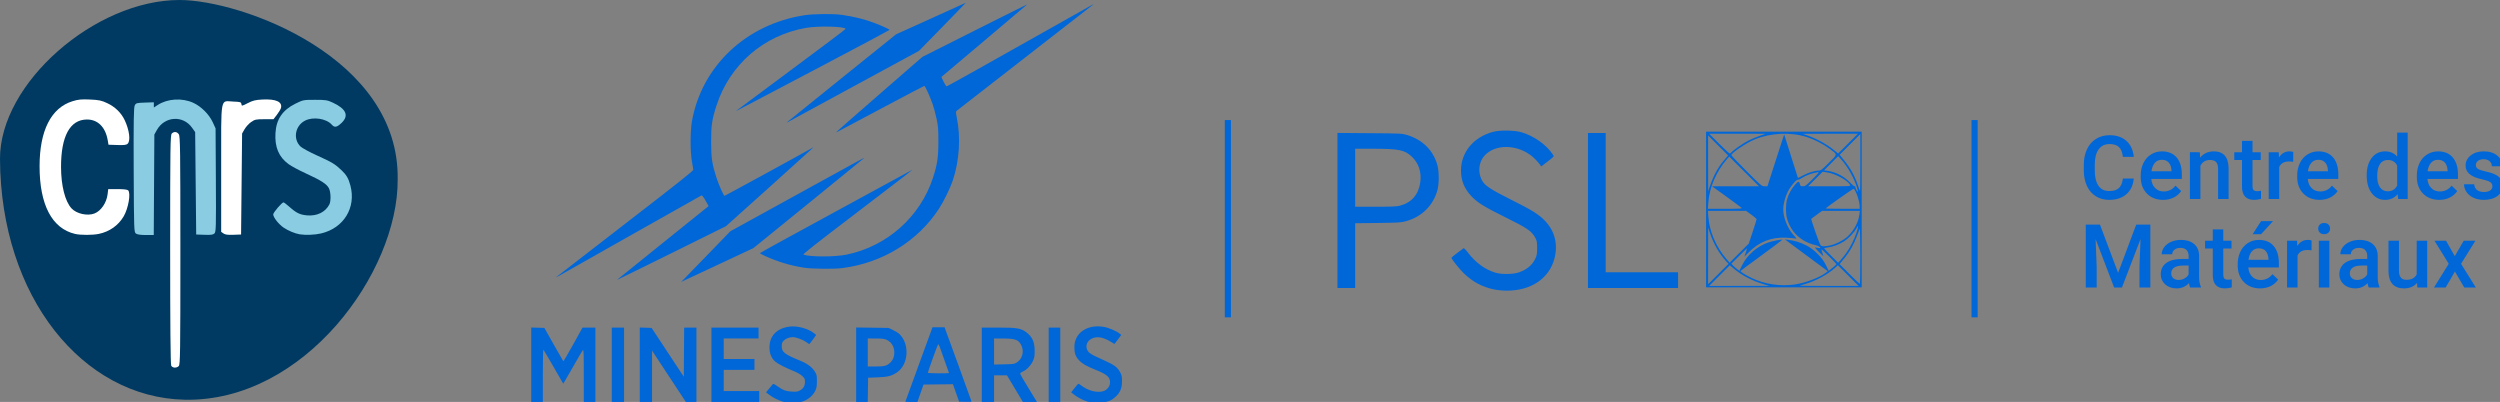 <?xml version="1.0" encoding="UTF-8" standalone="no"?>
<!-- Created with Inkscape (http://www.inkscape.org/) -->

<svg
   width="626.237mm"
   height="100.689mm"
   viewBox="0 0 626.237 100.689"
   version="1.1"
   id="svg1738"
   xml:space="preserve"
   inkscape:version="1.2.2 (b0a8486, 2022-12-01)"
   sodipodi:docname="logos.svg"
   xmlns:inkscape="http://www.inkscape.org/namespaces/inkscape"
   xmlns:sodipodi="http://sodipodi.sourceforge.net/DTD/sodipodi-0.dtd"
   xmlns="http://www.w3.org/2000/svg"
   xmlns:svg="http://www.w3.org/2000/svg"><rect x="0" y="0" width="626.237" height="100.689" fill="#808080" stroke="none"/><sodipodi:namedview
     id="namedview1740"
     pagecolor="#ffffff"
     bordercolor="#666666"
     borderopacity="1.0"
     inkscape:showpageshadow="2"
     inkscape:pageopacity="0.0"
     inkscape:pagecheckerboard="0"
     inkscape:deskcolor="#d1d1d1"
     inkscape:document-units="mm"
     showgrid="false"
     inkscape:zoom="0.26079027"
     inkscape:cx="1414.9301"
     inkscape:cy="93.945224"
     inkscape:window-width="1920"
     inkscape:window-height="977"
     inkscape:window-x="0"
     inkscape:window-y="28"
     inkscape:window-maximized="1"
     inkscape:current-layer="layer1" /><defs
     id="defs1735"><clipPath
       id="clip-0"><path
         clip-rule="nonzero"
         d="M 0,0 H 1462 V 439.176 H 0 Z m 0,0"
         id="path1859" /></clipPath><clipPath
       id="clip-1"><path
         clip-rule="nonzero"
         d="m 2123,163 h 42.867 v 54 H 2123 Z m 0,0"
         id="path1862" /></clipPath></defs><g
     inkscape:label="Layer 1"
     inkscape:groupmode="layer"
     id="layer1"
     transform="translate(432.963,-86.845)"><g
       id="g1941"
       transform="matrix(0.228,0,0,0.228,-299.894,87.534)"><g
         clip-path="url(#clip-0)"
         id="g1869"><path
           fill-rule="nonzero"
           fill="#0067d9"
           fill-opacity="1"
           d="m 276.52,438.285 c -4.953,-1.414 -10.895,-4.41 -15.062,-7.594 l -3.492,-2.664 3.547,-4.266 c 1.949,-2.348 3.789,-4.562 4.09,-4.93 0.301,-0.363 2.176,0.523 4.16,1.969 6.547,4.77 9.84,6.051 16.477,6.414 5.301,0.293 6.504,0.117 9.066,-1.324 3.805,-2.137 5.445,-4.98 5.445,-9.438 0,-3.16 -0.328,-3.875 -2.898,-6.32 -1.59,-1.516 -5.219,-3.699 -8.062,-4.852 -10.25,-4.156 -18.816,-8.508 -21.645,-10.992 -4.328,-3.801 -6.379,-8.84 -6.379,-15.668 0,-12.461 7.82,-20.75 21.457,-22.742 8.852,-1.293 20.859,1.887 27.695,7.34 l 2.16,1.723 -2.027,2.902 c -1.117,1.598 -2.824,3.887 -3.793,5.086 l -1.762,2.184 -3.609,-2.484 c -3.789,-2.605 -11.121,-5.262 -14.516,-5.254 -3.719,0.008 -7.902,1.637 -10.016,3.902 -1.758,1.879 -2.105,2.906 -2.105,6.219 0,6.375 3.078,8.734 21,16.07 7.145,2.926 12.457,6.953 15.352,11.633 2.094,3.391 2.273,4.211 2.27,10.488 0,5.344 -0.344,7.547 -1.594,10.25 -2.125,4.613 -6.371,8.711 -11.461,11.074 -3.594,1.664 -5.371,1.969 -12.441,2.121 -5.27,0.117 -9.555,-0.191 -11.855,-0.848 z m 334.816,-0.062 c -4.84,-1.344 -11.551,-4.824 -15.34,-7.949 l -2.754,-2.27 3.527,-4.488 c 1.938,-2.469 3.801,-4.66 4.141,-4.867 0.34,-0.211 1.91,0.645 3.492,1.895 7.25,5.742 17.562,8.359 24.246,6.152 3.754,-1.238 6.645,-4.57 7.133,-8.227 0.883,-6.586 -2.582,-9.945 -15.613,-15.125 -10.129,-4.023 -14.793,-6.73 -18.473,-10.723 -3.762,-4.082 -4.992,-7.676 -4.961,-14.492 0.066,-15.477 14.188,-25.098 32.336,-22.039 5.262,0.887 13.797,4.523 17.367,7.395 l 1.812,1.457 -3.645,4.965 c -2.004,2.73 -3.707,4.965 -3.785,4.965 -0.074,0 -2.121,-1.191 -4.543,-2.652 -8.273,-4.984 -14.918,-6.004 -20.555,-3.16 -6.02,3.035 -7.566,9.664 -3.406,14.602 0.965,1.148 4.07,3.164 6.906,4.48 2.832,1.32 8.465,3.922 12.512,5.789 9.137,4.211 12.359,6.723 15.156,11.824 1.902,3.465 2.191,4.781 2.199,9.992 0.008,7.465 -2.016,12.465 -6.855,16.926 -5.383,4.961 -9.027,6.227 -18.609,6.469 -5.617,0.145 -9.539,-0.148 -12.289,-0.918 z M 0,397.719 v -40.902 l 14.461,0.43 10.207,18.141 c 5.613,9.977 10.375,18.301 10.582,18.5 0.207,0.195 5.043,-8.051 10.746,-18.328 l 10.371,-18.688 H 70.5 v 81.75 H 57.75 v -29.035 c 0,-24.473 -0.16,-28.863 -1.016,-27.938 -0.559,0.605 -4.84,7.848 -9.512,16.098 -4.672,8.25 -9.301,16.297 -10.289,17.883 L 35.141,418.516 24.656,400.254 C 18.887,390.211 13.848,381.676 13.461,381.285 13.012,380.836 12.75,391.352 12.75,409.598 v 29.023 H 0 Z m 88.5,0.027 v -40.875 H 102 v 81.75 H 88.5 Z m 30.75,-0.027 V 356.812 l 6.504,0.219 6.5,0.215 17.688,26.816 17.684,26.816 0.195,-27.004 0.199,-27.004 H 181.5 v 81.75 l -5.812,-0.012 -5.812,-0.016 -37.125,-56.398 v 56.426 h -13.5 v -40.906 z m 78.75,0.027 v -40.875 h 51.75 v 12 H 211.5 v 22.5 h 33.75 v 12 H 211.5 v 23.25 h 39 v 12 H 198 Z m 159,-0.047 v -40.926 l 17.812,0.238 17.812,0.234 4.875,2.332 c 2.68,1.281 5.762,3.172 6.848,4.195 11.59,10.934 10.375,33.406 -2.277,42.172 -5.824,4.039 -10.133,5.168 -21.445,5.625 l -10.5,0.426 -0.203,13.312 -0.207,13.312 H 357 Z m 33.406,0.512 c 3.699,-1.68 6.773,-5.195 7.812,-8.926 2.254,-8.129 -0.93,-15.879 -7.812,-19.004 -2.383,-1.082 -4.922,-1.379 -11.844,-1.395 l -8.812,-0.016 v 30.75 l 8.812,-0.016 c 6.922,-0.012 9.461,-0.312 11.844,-1.395 z M 411,438.434 c 0,-0.105 6.719,-18.586 14.934,-41.062 l 14.93,-40.875 h 13.223 l 14.816,40.5 c 8.148,22.273 14.82,40.766 14.832,41.09 0.008,0.324 -3.062,0.496 -6.828,0.375 l -6.844,-0.215 -3.375,-9.578 -3.375,-9.574 -16.168,0.199 -16.164,0.203 -6.688,19.125 h -6.645 c -3.656,0 -6.648,-0.086 -6.648,-0.188 z m 48,-31.574 c 0,-0.266 -7.969,-22.773 -10.223,-28.863 -0.66,-1.789 -1.473,-2.969 -1.809,-2.625 -0.617,0.637 -11.219,30.082 -11.219,31.16 0,0.324 5.23,0.59 11.625,0.59 6.395,0 11.625,-0.117 11.625,-0.262 z m 36,-9.113 v -40.875 h 18.297 c 20.328,0 24.883,0.766 30.645,5.16 6.648,5.07 9.145,10.609 9.156,20.34 0.012,6.145 -0.262,7.711 -1.969,11.367 -2.312,4.949 -6.742,9.531 -11.129,11.508 -2.105,0.949 -3,1.777 -2.785,2.574 0.172,0.648 4.391,7.84 9.371,15.988 l 9.055,14.812 h -15.434 l -8.766,-14.625 -8.762,-14.625 H 508.5 v 29.25 H 495 Z m 38.93,-2.863 c 5.441,-3.602 7.57,-11.215 4.918,-17.57 -2.895,-6.922 -6.414,-8.402 -20.035,-8.426 L 508.5,368.871 v 28.609 l 11.121,-0.242 c 10.75,-0.234 11.227,-0.312 14.309,-2.355 z M 568.5,397.746 v -40.875 h 12.75 v 81.75 H 568.5 Z m 193.5,-160.5 v -108.375 h 6.75 v 216.75 H 762 Z m 295.5,77.664 c -12.691,-2.695 -23.145,-8.273 -32.695,-17.445 C 1019.695,292.562 1011,281.621 1011,280.094 c 0,-0.223 2.785,-2.5 6.188,-5.062 3.402,-2.559 6.562,-4.938 7.019,-5.285 0.539,-0.41 2.356,1.363 5.172,5.035 8.344,10.898 18.668,18.402 29.996,21.809 6.668,2.004 19.434,1.82 25.746,-0.375 8.773,-3.047 14.672,-7.984 18.047,-15.094 1.703,-3.59 1.957,-5.094 1.957,-11.625 0,-6.348 -0.262,-7.984 -1.691,-10.668 -4.32,-8.078 -8.371,-10.879 -34.309,-23.695 -22.512,-11.125 -29.867,-15.742 -36.52,-22.93 -7.59,-8.199 -11.105,-17.008 -11.105,-27.832 0,-20.199 13.727,-36.773 35.25,-42.551 7.5,-2.012 23.277,-1.797 31.074,0.426 13.676,3.898 27.598,13.781 34.715,24.645 1.379,2.102 1.75,1.645 -6.539,8.055 l -6.375,4.93 -1.117,-1.691 c -0.617,-0.926 -2.754,-3.438 -4.754,-5.578 -15.199,-16.277 -41.863,-18.992 -55.449,-5.652 -7.699,7.555 -8.879,20.613 -2.695,29.863 3.133,4.691 10.191,9.148 30.938,19.539 23.336,11.691 30.344,16.062 37.289,23.266 10.625,11.016 14.355,25.707 10.434,41.055 -5.684,22.215 -25.84,35.828 -52.773,35.645 -4.285,-0.031 -10.41,-0.648 -13.996,-1.41 z M 885.75,228.207 v -85.168 l 35.438,0.266 c 34.309,0.254 35.617,0.316 41.051,1.965 17.34,5.266 29.227,17.27 33.516,33.852 1.691,6.535 1.691,19.73 -0.004,26.25 -4.449,17.129 -17.168,29.801 -34.777,34.652 -5.309,1.465 -8.152,1.641 -30.789,1.918 l -24.938,0.301 v 71.129 h -19.5 V 228.207 Z M 954.242,223 c 12.922,-3.367 20.562,-12.07 22.52,-25.668 1.594,-11.066 -1.797,-21.305 -9.387,-28.332 -7.961,-7.367 -13.945,-8.57 -42.812,-8.605 l -19.312,-0.023 v 63.75 h 22.344 C 945,224.121 950.887,223.875 954.242,223 Z M 1161,228.246 v -85.125 h 19.5 v 153 h 79.5 v 17.25 h -99 z m 129.75,-1.125 v -85.5 h 171 v 171 h -171 z m 64.254,82.434 c -13.031,-3.715 -24.988,-9.93 -34.125,-17.734 l -4.016,-3.43 -11.367,11.363 -11.363,11.367 32.996,-0.055 32.996,-0.051 z m 91.977,-9.82 -11.387,-11.391 -3.422,3.152 c -7.547,6.957 -21.473,14.465 -32.309,17.414 -3.293,0.898 -6.129,1.762 -6.301,1.922 -0.172,0.16 14.34,0.289 32.246,0.289 h 32.559 z m -59.055,9.832 c 11.5,-1.598 27.887,-7.777 34.395,-12.965 l 2.144,-1.711 -21.668,-16.008 c -11.922,-8.805 -22.516,-16.66 -23.547,-17.457 l -1.875,-1.449 3.75,0.508 c 7.172,0.969 12.789,2.664 19.125,5.77 8.914,4.371 18.012,13.418 22.254,22.141 l 2.977,6.113 4.262,-3.379 c 2.34,-1.859 4.258,-3.609 4.258,-3.895 0,-0.281 -3.711,-4.215 -8.25,-8.738 -4.539,-4.523 -8.25,-7.852 -8.25,-7.395 0,0.457 0.512,2.277 1.133,4.043 0.625,1.766 1.047,3.246 0.938,3.289 -0.105,0.043 -2.43,-2.16 -5.164,-4.898 -2.731,-2.734 -4.418,-4.867 -3.75,-4.742 6.258,1.195 6.422,1.184 5.016,-0.371 -0.727,-0.801 -2.922,-1.801 -4.879,-2.223 -15.492,-3.32 -27.215,-14.453 -31.273,-29.699 -1.344,-5.039 -1.281,-14.809 0.129,-20.223 1.469,-5.645 4.781,-11.793 8.863,-16.469 3.445,-3.941 4.574,-4.031 5.363,-0.43 0.441,1.996 0.801,2.242 3.262,2.242 2.516,0 3.481,-0.715 10.625,-7.891 7.582,-7.609 7.77,-7.875 5.238,-7.441 -6.012,1.035 -12.832,3.488 -16.445,5.922 -2.121,1.426 -4.301,2.422 -4.844,2.215 -1.578,-0.605 -8.402,7.488 -11.32,13.418 -2.773,5.633 -4.863,13.762 -4.863,18.902 0,9.219 4.867,21.398 11.434,28.598 3.297,3.617 3.617,4.203 2.039,3.738 -1.031,-0.301 -5.586,-0.73 -10.125,-0.953 -16.441,-0.805 -29.73,4.418 -41.52,16.316 l -4.598,4.645 1.496,-4.352 c 0.824,-2.395 1.496,-4.547 1.496,-4.785 0,-0.238 -3.875,3.43 -8.609,8.152 l -8.605,8.582 1.668,1.793 c 0.922,0.984 2.887,2.758 4.375,3.941 l 2.699,2.152 3.231,-6.516 c 5.481,-11.062 16.203,-20.395 28.242,-24.574 4.941,-1.715 15.125,-3.738 15.738,-3.125 0.164,0.164 -10.02,7.832 -22.633,17.039 -12.609,9.203 -23.082,16.98 -23.266,17.277 -0.453,0.734 5.547,4.5 12.41,7.785 14.043,6.727 31.09,9.309 46.926,7.105 z m -75.297,-25.773 c -7.269,-7.91 -13.812,-19.301 -17.473,-30.422 l -2.098,-6.375 -0.031,31.117 -0.027,31.113 22.43,-22.391 z m 147.57,-5.859 c -0.031,-18.848 -0.312,-30.352 -0.723,-29.438 -0.367,0.824 -1.801,4.578 -3.18,8.336 -2.969,8.086 -7.645,16.5 -12.453,22.422 -1.906,2.352 -4.133,5.09 -4.941,6.09 l -1.473,1.812 10.84,10.859 c 5.961,5.969 11.094,10.855 11.41,10.855 0.312,0 0.547,-13.922 0.519,-30.938 z M 1341.957,251.652 c 2.359,-7.125 4.293,-13.34 4.293,-13.816 0,-0.477 -2.606,-2.742 -5.789,-5.039 l -5.789,-4.176 h -41.895 l 0.442,6.266 c 1.129,15.996 8.547,33.445 19.719,46.383 l 3.688,4.273 10.52,-10.473 10.52,-10.469 z m 102.996,23.012 c 4.16,-5.816 8.633,-14.754 11.16,-22.297 2.246,-6.707 2.137,-9.105 -0.211,-4.531 -2.195,4.285 -8.41,10.898 -13.277,14.129 -5.082,3.371 -12.59,6.242 -18,6.879 -2.269,0.266 -4.125,0.684 -4.125,0.93 0,0.246 3.461,3.93 7.688,8.188 l 7.688,7.742 2.902,-3.227 c 1.594,-1.777 4.375,-5.293 6.176,-7.812 z m -18.777,-7.844 c 6.367,-1.148 15.734,-5.879 20.289,-10.242 7.066,-6.781 11.801,-15.766 12.816,-24.328 l 0.426,-3.629 h -41.473 l -5.805,4.246 c -3.191,2.336 -5.926,4.34 -6.07,4.453 -0.598,0.465 9.016,27.855 10.191,29.027 1.476,1.48 3.481,1.578 9.625,0.473 z m -96.453,-41.535 c -0.602,-0.598 -8.145,-6.164 -16.754,-12.375 l -15.66,-11.289 h 51.562 l -32.656,-32.625 -2.613,3 c -11.559,13.262 -19.246,31.176 -20.355,47.438 l -0.473,6.938 h 19.023 c 16.609,0 18.887,-0.137 17.926,-1.086 z M 1459.5,223.527 c 0,-5.309 -4.285,-17.758 -6.606,-19.191 -0.48,-0.297 -28.578,19.469 -30.723,21.613 -0.231,0.234 8.07,0.422 18.453,0.422 h 18.875 z m -2.734,-19.844 c -3.066,-10.484 -10.523,-23.859 -17.578,-31.543 l -3.312,-3.602 -7.75,7.805 -7.754,7.805 3.629,0.492 c 9.398,1.277 18.734,6.133 25.219,13.113 1.976,2.125 4.086,3.867 4.688,3.867 0.602,0 1.012,0.254 0.914,0.562 -0.281,0.887 1.793,5.438 2.481,5.438 0.34,0 0.102,-1.773 -0.535,-3.938 z m -156.664,-14.812 c 3.5,-6.914 6.258,-11.066 11.125,-16.758 l 3.75,-4.383 -21.977,-21.977 0.027,30.746 0.031,30.746 2.098,-6.375 c 1.152,-3.508 3.379,-8.906 4.945,-12 z M 1460.25,175.562 v -31.309 l -22.758,22.758 4.133,5.117 c 8.016,9.918 12.438,17.812 15.988,28.555 1.125,3.402 2.18,6.188 2.344,6.188 0.16,0 0.293,-14.09 0.293,-31.309 z m -96.356,8.246 c 11.234,-34.988 12.605,-39.188 12.73,-39 0.066,0.102 3.449,10.82 7.516,23.812 4.066,12.992 7.453,23.719 7.524,23.836 0.074,0.117 2.625,-1.125 5.672,-2.758 5.801,-3.109 12.996,-5.328 17.285,-5.328 2.227,0 3.555,-1.027 11.082,-8.578 9.852,-9.879 9.797,-8.547 0.609,-15.473 -6.387,-4.812 -16.691,-10.129 -24.562,-12.676 -18.027,-5.832 -40.461,-4.75 -58.211,2.805 -9.145,3.891 -25.039,14.672 -25.039,16.984 0,0.441 7.508,8.312 16.68,17.496 16.461,16.473 16.723,16.691 19.84,16.691 h 3.156 z m 85.102,16.309 c -2.602,-4.863 -15.828,-12.164 -24.621,-13.594 l -5.5,-0.891 -7.996,7.992 -7.996,7.996 h 23.461 c 23.258,0 23.453,-0.012 22.652,-1.504 z m -130.402,-35.754 c 2.012,-2.453 12.43,-9.707 18.426,-12.824 3.348,-1.742 9.07,-4.16 12.723,-5.375 l 6.633,-2.211 -31.117,-0.039 -31.113,-0.043 10.855,10.875 c 5.969,5.98 11.242,10.875 11.711,10.875 0.469,0 1.32,-0.566 1.883,-1.258 z m 128.156,-9.617 10.855,-10.875 -30.363,0.059 -30.367,0.055 6.176,2.137 c 8.918,3.09 19.922,9.098 26.824,14.652 3.301,2.652 6.004,4.832 6.008,4.836 0.01,0.008 4.899,-4.883 10.867,-10.863 z M 184.566,286.328 c 10.895,-11.195 23.016,-23.691 26.934,-27.773 l 7.125,-7.418 72,-39.633 c 81.07,-44.629 76.176,-41.977 74.625,-40.445 -0.617,0.609 -28.125,23.02 -61.125,49.801 l -60,48.688 -32.625,15.289 c -17.945,8.41 -35.801,16.766 -39.684,18.57 l -7.055,3.277 z M 94.125,304.516 c 0.414,-0.379 23.254,-18.789 50.762,-40.91 l 50.008,-40.223 -3.426,-6.047 c -2.035,-3.594 -3.801,-5.902 -4.348,-5.691 -0.508,0.195 -34.465,19.324 -75.461,42.516 -40.992,23.188 -76.898,43.488 -79.785,45.117 -2.887,1.625 -4.914,2.617 -4.5,2.203 0.414,-0.414 34.5,-26.789 75.75,-58.613 60.168,-46.418 74.984,-58.18 74.926,-59.488 -0.039,-0.898 -0.695,-4.84 -1.453,-8.758 -1.965,-10.121 -2,-33.305 -0.07,-44.25 C 187.262,69.586 236.25,23.43 300.375,13.691 c 9.98,-1.516 31.691,-1.727 40.875,-0.398 13.637,1.973 25.492,4.945 36.438,9.137 7.691,2.945 16.062,6.789 16.062,7.375 0,0.25 -33.309,18.004 -74.02,39.449 -94.184,49.613 -95.207,50.148 -94.574,49.488 0.289,-0.305 27.453,-20.512 60.359,-44.902 32.906,-24.387 59.836,-44.68 59.844,-45.094 0.055,-2.699 -29.625,-3.5 -43.223,-1.164 -46.559,8 -83.828,40.215 -98.531,85.164 -4.992,15.262 -5.988,22.066 -5.938,40.5 0.051,17.316 1.027,23.914 5.699,38.496 2.633,8.227 8.02,20.379 9.027,20.379 0.555,0 85.914,-46.629 95.105,-51.949 l 2.625,-1.523 -2.25,2.293 c -1.238,1.258 -22.879,20.797 -48.09,43.422 l -45.836,41.133 -60.289,29.855 C 120.504,291.77 93.711,304.895 94.125,304.516 Z M 300,291.137 c -14.832,-2.262 -29,-6.496 -42.938,-12.832 -3.195,-1.453 -5.812,-2.891 -5.812,-3.195 0,-0.305 36.871,-20.57 81.938,-45.031 45.066,-24.461 82.695,-44.957 83.625,-45.551 6.637,-4.238 -5.684,5.359 -58.688,45.715 -46.668,35.531 -60.062,46.086 -59,46.48 7.129,2.637 34.613,2.637 47.375,0 44.508,-9.199 80.809,-41.477 94.852,-84.344 4.785,-14.609 6.012,-22.887 5.977,-40.254 -0.031,-13.73 -0.246,-16.387 -2.039,-24.828 -1.102,-5.195 -3.059,-12.453 -4.344,-16.125 -2.957,-8.422 -8.191,-19.797 -9.113,-19.797 -0.383,0 -21.176,10.922 -46.203,24.27 -25.027,13.348 -46.684,24.859 -48.129,25.578 l -2.625,1.309 1.875,-1.914 c 1.031,-1.051 22.371,-19.73 47.422,-41.512 L 429.719,59.5 487.672,30.328 C 519.547,14.281 545.289,1.492 544.875,1.91 544.461,2.324 523.199,20.309 497.625,41.875 c -25.574,21.566 -46.664,39.355 -46.867,39.535 -0.406,0.359 4.551,9.91 5.43,10.453 C 456.648,92.148 490.359,73.293 615,3.031 c 1.855,-1.047 3.039,-1.562 2.625,-1.145 -0.414,0.418 -34.164,26.672 -75,58.34 -40.836,31.672 -74.723,58.027 -75.305,58.57 -0.902,0.848 -0.871,1.875 0.211,7.219 4.5,22.164 2.91,47.355 -4.363,69.234 -2.742,8.246 -9.996,23.102 -15.117,30.965 -23.434,35.949 -62.523,59.879 -106.781,65.371 -8.98,1.113 -32.727,0.859 -41.27,-0.445 z M 280.875,131.344 c 0.414,-0.43 27.582,-22.359 60.375,-48.73 L 400.875,34.664 438.75,17.543 C 459.582,8.125 476.961,0.23 477.375,0.004 477.789,-0.227 466.406,11.57 452.082,26.219 L 426.043,52.848 355.707,91.016 C 317.023,112.008 284.195,129.844 282.75,130.652 c -1.445,0.809 -2.289,1.121 -1.875,0.691 z m 0,0"
           id="path1867" /></g><path
         fill-rule="nonzero"
         fill="#0067d9"
         fill-opacity="1"
         d="m 1582.375,237.246 v -108.375 h 6.75 v 216.75 h -6.75 z m 0,0"
         id="path1871" /><path
         fill-rule="nonzero"
         fill="#0067d9"
         fill-opacity="1"
         d="m 1760.684,193.094 c -0.699,7.387 -3.422,13.148 -8.172,17.281 -4.742,4.125 -11.055,6.188 -18.938,6.188 -5.512,0 -10.367,-1.305 -14.562,-3.922 -4.188,-2.613 -7.422,-6.328 -9.703,-11.141 -2.281,-4.812 -3.469,-10.395 -3.562,-16.75 v -6.469 c 0,-6.52 1.156,-12.266 3.469,-17.234 2.312,-4.969 5.625,-8.797 9.938,-11.484 4.32,-2.695 9.316,-4.047 14.984,-4.047 7.633,0 13.774,2.078 18.422,6.234 4.656,4.148 7.363,10 8.125,17.562 h -11.969 c -0.562,-4.969 -2.012,-8.551 -4.344,-10.75 -2.324,-2.207 -5.734,-3.312 -10.234,-3.312 -5.219,0 -9.23,1.914 -12.031,5.734 -2.805,3.812 -4.234,9.406 -4.297,16.781 v 6.125 c 0,7.469 1.336,13.168 4.016,17.094 2.676,3.93 6.594,5.891 11.75,5.891 4.719,0 8.266,-1.055 10.641,-3.172 2.375,-2.125 3.875,-5.66 4.5,-10.609 z m 0,0"
         id="path1873" /><path
         fill-rule="nonzero"
         fill="#0067d9"
         fill-opacity="1"
         d="m 1792.879,216.562 c -7.312,0 -13.242,-2.301 -17.781,-6.906 -4.543,-4.613 -6.812,-10.75 -6.812,-18.406 v -1.422 c 0,-5.133 0.988,-9.719 2.969,-13.75 1.977,-4.039 4.754,-7.18 8.328,-9.422 3.582,-2.25 7.57,-3.375 11.969,-3.375 7,0 12.406,2.234 16.219,6.703 3.812,4.461 5.719,10.773 5.719,18.938 v 4.656 h -33.562 c 0.344,4.242 1.754,7.594 4.234,10.062 2.488,2.469 5.617,3.703 9.391,3.703 5.289,0 9.598,-2.133 12.922,-6.406 l 6.219,5.938 c -2.062,3.074 -4.812,5.461 -8.25,7.156 -3.43,1.688 -7.281,2.531 -11.562,2.531 z m -1.375,-44.016 c -3.168,0 -5.727,1.109 -7.672,3.328 -1.938,2.211 -3.18,5.293 -3.719,9.25 h 21.984 v -0.859 c -0.25,-3.863 -1.281,-6.781 -3.094,-8.75 -1.805,-1.977 -4.305,-2.969 -7.5,-2.969 z m 0,0"
         id="path1875" /><path
         fill-rule="nonzero"
         fill="#0067d9"
         fill-opacity="1"
         d="m 1833.211,164.234 0.328,5.938 c 3.801,-4.594 8.785,-6.891 14.953,-6.891 10.695,0 16.145,6.125 16.344,18.375 v 33.953 h -11.547 v -33.281 c 0,-3.258 -0.703,-5.672 -2.109,-7.234 -1.406,-1.57 -3.711,-2.359 -6.906,-2.359 -4.656,0 -8.125,2.105 -10.406,6.312 v 36.562 h -11.531 v -51.375 z m 0,0"
         id="path1877" /><path
         fill-rule="nonzero"
         fill="#0067d9"
         fill-opacity="1"
         d="m 1891.098,151.734 v 12.5 h 9.062 v 8.547 h -9.062 v 28.672 c 0,1.969 0.383,3.391 1.156,4.266 0.781,0.867 2.164,1.297 4.156,1.297 1.332,0 2.676,-0.156 4.031,-0.469 v 8.922 c -2.625,0.727 -5.156,1.094 -7.594,1.094 -8.867,0 -13.297,-4.891 -13.297,-14.672 v -29.109 h -8.453 v -8.547 h 8.453 v -12.5 z m 0,0"
         id="path1879" /><path
         fill-rule="nonzero"
         fill="#0067d9"
         fill-opacity="1"
         d="m 1935.828,174.766 c -1.523,-0.25 -3.09,-0.375 -4.703,-0.375 -5.281,0 -8.844,2.027 -10.688,6.078 v 35.141 h -11.531 v -51.375 h 11.016 l 0.281,5.734 c 2.789,-4.457 6.656,-6.688 11.594,-6.688 1.645,0 3.004,0.219 4.078,0.656 z m 0,0"
         id="path1881" /><path
         fill-rule="nonzero"
         fill="#0067d9"
         fill-opacity="1"
         d="m 1964.789,216.562 c -7.312,0 -13.242,-2.301 -17.781,-6.906 -4.543,-4.613 -6.812,-10.75 -6.812,-18.406 v -1.422 c 0,-5.133 0.988,-9.719 2.969,-13.75 1.976,-4.039 4.754,-7.18 8.328,-9.422 3.582,-2.25 7.57,-3.375 11.969,-3.375 7,0 12.406,2.234 16.219,6.703 3.812,4.461 5.719,10.773 5.719,18.938 v 4.656 h -33.562 c 0.344,4.242 1.754,7.594 4.234,10.062 2.488,2.469 5.617,3.703 9.391,3.703 5.289,0 9.598,-2.133 12.922,-6.406 l 6.219,5.938 c -2.062,3.074 -4.812,5.461 -8.25,7.156 -3.43,1.688 -7.281,2.531 -11.562,2.531 z m -1.375,-44.016 c -3.168,0 -5.727,1.109 -7.672,3.328 -1.938,2.211 -3.18,5.293 -3.719,9.25 h 21.984 v -0.859 c -0.25,-3.863 -1.281,-6.781 -3.094,-8.75 -1.805,-1.977 -4.305,-2.969 -7.5,-2.969 z m 0,0"
         id="path1883" /><path
         fill-rule="nonzero"
         fill="#0067d9"
         fill-opacity="1"
         d="m 2016.559,189.547 c 0,-7.914 1.832,-14.27 5.5,-19.062 3.676,-4.801 8.602,-7.203 14.781,-7.203 5.438,0 9.836,1.902 13.203,5.703 v -26.312 h 11.531 v 72.938 h -10.438 l -0.578,-5.312 c -3.449,4.18 -8.055,6.266 -13.812,6.266 -6.023,0 -10.891,-2.422 -14.609,-7.266 -3.719,-4.844 -5.578,-11.426 -5.578,-19.75 z m 11.547,0.984 c 0,5.23 1.004,9.309 3.016,12.234 2.008,2.93 4.863,4.391 8.562,4.391 4.719,0 8.172,-2.102 10.359,-6.312 v -21.938 c -2.125,-4.113 -5.547,-6.172 -10.266,-6.172 -3.73,0 -6.609,1.48 -8.641,4.438 -2.023,2.961 -3.031,7.414 -3.031,13.359 z m 0,0"
         id="path1885" /><path
         fill-rule="nonzero"
         fill="#0067d9"
         fill-opacity="1"
         d="m 2096.238,216.562 c -7.312,0 -13.242,-2.301 -17.781,-6.906 -4.543,-4.613 -6.812,-10.75 -6.812,-18.406 v -1.422 c 0,-5.133 0.988,-9.719 2.969,-13.75 1.976,-4.039 4.754,-7.18 8.328,-9.422 3.582,-2.25 7.57,-3.375 11.969,-3.375 7,0 12.406,2.234 16.219,6.703 3.812,4.461 5.719,10.773 5.719,18.938 v 4.656 h -33.562 c 0.344,4.242 1.754,7.594 4.234,10.062 2.488,2.469 5.617,3.703 9.391,3.703 5.289,0 9.598,-2.133 12.922,-6.406 l 6.219,5.938 c -2.062,3.074 -4.812,5.461 -8.25,7.156 -3.43,1.688 -7.281,2.531 -11.562,2.531 z m -1.375,-44.016 c -3.168,0 -5.727,1.109 -7.672,3.328 -1.938,2.211 -3.18,5.293 -3.719,9.25 h 21.984 v -0.859 c -0.25,-3.863 -1.281,-6.781 -3.094,-8.75 -1.805,-1.977 -4.305,-2.969 -7.5,-2.969 z m 0,0"
         id="path1887" /><g
         clip-path="url(#clip-1)"
         id="g1891"><path
           fill-rule="nonzero"
           fill="#0067d9"
           fill-opacity="1"
           d="m 2154.664,201.656 c 0,-2.062 -0.852,-3.629 -2.547,-4.703 -1.699,-1.082 -4.512,-2.035 -8.438,-2.859 -3.918,-0.82 -7.195,-1.863 -9.828,-3.125 -5.762,-2.789 -8.641,-6.828 -8.641,-12.109 0,-4.438 1.867,-8.141 5.609,-11.109 3.738,-2.977 8.488,-4.469 14.25,-4.469 6.133,0 11.094,1.523 14.875,4.562 3.789,3.031 5.688,6.969 5.688,11.812 h -11.547 c 0,-2.207 -0.824,-4.047 -2.469,-5.516 -1.648,-1.477 -3.828,-2.219 -6.547,-2.219 -2.531,0 -4.601,0.59 -6.203,1.766 -1.594,1.168 -2.391,2.73 -2.391,4.688 0,1.781 0.738,3.164 2.219,4.141 1.488,0.98 4.492,1.969 9.016,2.969 4.531,0.992 8.086,2.18 10.672,3.562 2.582,1.375 4.5,3.031 5.75,4.969 1.25,1.93 1.875,4.266 1.875,7.016 0,4.625 -1.918,8.371 -5.75,11.234 -3.836,2.867 -8.851,4.297 -15.047,4.297 -4.211,0 -7.965,-0.762 -11.266,-2.281 -3.293,-1.52 -5.856,-3.609 -7.688,-6.266 -1.836,-2.664 -2.75,-5.531 -2.75,-8.594 h 11.203 c 0.156,2.719 1.18,4.82 3.078,6.297 1.906,1.469 4.426,2.203 7.562,2.203 3.039,0 5.351,-0.578 6.938,-1.734 1.582,-1.156 2.375,-2.664 2.375,-4.531 z m 0,0"
           id="path1889" /></g><path
         fill-rule="nonzero"
         fill="#0067d9"
         fill-opacity="1"
         d="m 1723.512,243.727 19.938,53 19.891,-53 h 15.531 v 69.141 h -11.969 v -22.797 l 1.188,-30.484 -20.422,53.281 h -8.594 l -20.359,-53.234 1.188,30.438 v 22.797 h -11.969 v -69.141 z m 0,0"
         id="path1893" /><path
         fill-rule="nonzero"
         fill="#0067d9"
         fill-opacity="1"
         d="m 1822.613,312.867 c -0.512,-0.977 -0.953,-2.578 -1.328,-4.797 -3.68,3.836 -8.172,5.75 -13.484,5.75 -5.156,0 -9.367,-1.469 -12.625,-4.406 -3.262,-2.945 -4.891,-6.594 -4.891,-10.938 0,-5.477 2.031,-9.68 6.094,-12.609 4.07,-2.926 9.891,-4.391 17.453,-4.391 h 7.078 v -3.375 c 0,-2.656 -0.746,-4.781 -2.234,-6.375 -1.492,-1.602 -3.758,-2.406 -6.797,-2.406 -2.625,0 -4.777,0.656 -6.453,1.969 -1.68,1.312 -2.516,2.984 -2.516,5.016 h -11.547 c 0,-2.82 0.93,-5.457 2.797,-7.906 1.875,-2.457 4.414,-4.379 7.625,-5.766 3.219,-1.395 6.805,-2.094 10.766,-2.094 6.008,0 10.801,1.512 14.375,4.531 3.582,3.023 5.422,7.273 5.516,12.75 v 23.172 c 0,4.625 0.648,8.312 1.953,11.062 v 0.812 z m -12.672,-8.312 c 2.281,0 4.422,-0.551 6.422,-1.656 2.008,-1.113 3.523,-2.602 4.547,-4.469 v -9.688 h -6.219 c -4.281,0 -7.5,0.746 -9.656,2.234 -2.148,1.492 -3.219,3.594 -3.219,6.312 0,2.219 0.734,3.984 2.203,5.297 1.477,1.312 3.453,1.969 5.922,1.969 z m 0,0"
         id="path1895" /><path
         fill-rule="nonzero"
         fill="#0067d9"
         fill-opacity="1"
         d="m 1858.996,248.992 v 12.5 h 9.062 v 8.547 h -9.062 v 28.672 c 0,1.969 0.383,3.391 1.156,4.266 0.781,0.867 2.164,1.297 4.156,1.297 1.332,0 2.676,-0.156 4.031,-0.469 v 8.922 c -2.625,0.727 -5.156,1.094 -7.594,1.094 -8.867,0 -13.297,-4.891 -13.297,-14.672 v -29.109 h -8.453 v -8.547 h 8.453 v -12.5 z m 0,0"
         id="path1897" /><path
         fill-rule="nonzero"
         fill="#0067d9"
         fill-opacity="1"
         d="m 1899.445,313.82 c -7.312,0 -13.242,-2.301 -17.781,-6.906 -4.543,-4.613 -6.812,-10.75 -6.812,-18.406 v -1.422 c 0,-5.133 0.988,-9.719 2.969,-13.75 1.977,-4.039 4.754,-7.18 8.328,-9.422 3.582,-2.25 7.57,-3.375 11.969,-3.375 7,0 12.406,2.234 16.219,6.703 3.812,4.461 5.719,10.773 5.719,18.938 v 4.656 h -33.562 c 0.344,4.242 1.754,7.594 4.234,10.062 2.488,2.469 5.617,3.703 9.391,3.703 5.289,0 9.598,-2.133 12.922,-6.406 l 6.219,5.938 c -2.062,3.074 -4.812,5.461 -8.25,7.156 -3.43,1.688 -7.281,2.531 -11.562,2.531 z m -1.375,-44.016 c -3.168,0 -5.726,1.109 -7.672,3.328 -1.938,2.211 -3.18,5.293 -3.719,9.25 h 21.984 v -0.859 c -0.25,-3.863 -1.281,-6.781 -3.094,-8.75 -1.805,-1.977 -4.305,-2.969 -7.5,-2.969 z m 2.422,-29.875 h 13.156 l -13.156,14.391 h -9.266 z m 0,0"
         id="path1899" /><path
         fill-rule="nonzero"
         fill="#0067d9"
         fill-opacity="1"
         d="m 1955.965,272.023 c -1.523,-0.25 -3.09,-0.375 -4.703,-0.375 -5.281,0 -8.844,2.027 -10.688,6.078 v 35.141 h -11.531 v -51.375 h 11.016 l 0.281,5.734 c 2.789,-4.457 6.656,-6.688 11.594,-6.688 1.645,0 3.004,0.219 4.078,0.656 z m 0,0"
         id="path1901" /><path
         fill-rule="nonzero"
         fill="#0067d9"
         fill-opacity="1"
         d="m 1975.531,312.867 h -11.547 v -51.375 h 11.547 z m -12.25,-64.719 c 0,-1.77 0.562,-3.238 1.688,-4.406 1.125,-1.176 2.727,-1.766 4.812,-1.766 2.094,0 3.707,0.59 4.844,1.766 1.145,1.168 1.719,2.637 1.719,4.406 0,1.742 -0.574,3.188 -1.719,4.344 -1.137,1.156 -2.75,1.734 -4.844,1.734 -2.086,0 -3.688,-0.578 -4.812,-1.734 -1.125,-1.156 -1.688,-2.602 -1.688,-4.344 z m 0,0"
         id="path1903" /><path
         fill-rule="nonzero"
         fill="#0067d9"
         fill-opacity="1"
         d="m 2018.836,312.867 c -0.512,-0.977 -0.953,-2.578 -1.328,-4.797 -3.68,3.836 -8.172,5.75 -13.484,5.75 -5.156,0 -9.367,-1.469 -12.625,-4.406 -3.262,-2.945 -4.891,-6.594 -4.891,-10.938 0,-5.477 2.031,-9.68 6.094,-12.609 4.07,-2.926 9.891,-4.391 17.453,-4.391 h 7.078 v -3.375 c 0,-2.656 -0.746,-4.781 -2.234,-6.375 -1.492,-1.602 -3.758,-2.406 -6.797,-2.406 -2.625,0 -4.777,0.656 -6.453,1.969 -1.68,1.312 -2.516,2.984 -2.516,5.016 h -11.547 c 0,-2.82 0.93,-5.457 2.797,-7.906 1.875,-2.457 4.414,-4.379 7.625,-5.766 3.219,-1.395 6.805,-2.094 10.766,-2.094 6.008,0 10.801,1.512 14.375,4.531 3.582,3.023 5.422,7.273 5.516,12.75 v 23.172 c 0,4.625 0.648,8.312 1.953,11.062 v 0.812 z m -12.672,-8.312 c 2.281,0 4.422,-0.551 6.422,-1.656 2.008,-1.113 3.523,-2.602 4.547,-4.469 v -9.688 h -6.219 c -4.281,0 -7.5,0.746 -9.656,2.234 -2.148,1.492 -3.219,3.594 -3.219,6.312 0,2.219 0.734,3.984 2.203,5.297 1.477,1.312 3.453,1.969 5.922,1.969 z m 0,0"
         id="path1905" /><path
         fill-rule="nonzero"
         fill="#0067d9"
         fill-opacity="1"
         d="m 2071.875,307.836 c -3.387,3.992 -8.195,5.984 -14.422,5.984 -5.574,0 -9.793,-1.629 -12.656,-4.891 -2.867,-3.258 -4.297,-7.977 -4.297,-14.156 v -33.281 h 11.531 v 33.141 c 0,6.523 2.707,9.781 8.125,9.781 5.601,0 9.383,-2.008 11.344,-6.031 v -36.891 h 11.547 v 51.375 h -10.875 z m 0,0"
         id="path1907" /><path
         fill-rule="nonzero"
         fill="#0067d9"
         fill-opacity="1"
         d="m 2113.344,278.398 9.781,-16.906 h 12.828 l -15.719,25.312 16.234,26.062 H 2123.75 l -10.266,-17.562 -10.203,17.562 h -12.828 l 16.25,-26.062 -15.672,-25.312 h 12.719 z m 0,0"
         id="path1909" /></g><g
       id="g1967"
       transform="matrix(0.14,0,0,0.14,-432.964,86.845)"><path
         fill-rule="evenodd"
         fill="#003a62"
         fill-opacity="1"
         d="M 711.547,321.105 C 712.766,486.848 544.402,719.746 330.23,715.191 148.215,711.32 1.293,531.633 0.004,284.617 -0.707,148.645 170.398,0 321.109,0 431.68,0 715.195,102.355 711.547,321.105 Z m 0,0"
         id="path1943" /><path
         fill-rule="nonzero"
         fill="#ffffff"
         fill-opacity="1"
         d="m 306.371,654.293 c -1.27,-2.375 -1.891,-70.539 -1.891,-207.984 0,-183.434 0.297,-204.75 2.871,-207.324 4.051,-4.051 9.219,-3.562 12.543,1.188 2.531,3.613 2.844,26.371 2.844,207.988 0,182.953 -0.297,204.223 -2.871,206.797 -3.965,3.965 -11.211,3.609 -13.496,-0.664 z m 0,0"
         id="path1945" /><path
         fill-rule="nonzero"
         fill="#ffffff"
         fill-opacity="1"
         d="M 134.238,418.516 C 92.973,408.793 70.777,366.375 70.816,297.32 c 0.039,-63.762 20.711,-104.465 59.043,-116.246 10.336,-3.176 15.734,-3.695 31.191,-3.008 16.027,0.711 20.398,1.629 30.691,6.445 14.203,6.648 25.102,17.246 31.379,30.52 8.312,17.57 10.766,36.652 5.402,42.016 -2.34,2.336 -6.148,2.828 -18.668,2.414 l -15.73,-0.527 -1.312,-7.723 c -4.055,-23.84 -17.809,-37.566 -37.457,-37.391 -30.211,0.273 -46.27,29.961 -46.133,85.277 0.082,33.145 7.207,61.168 18.738,73.715 8.836,9.609 28.246,13.996 40.852,9.234 11.891,-4.492 21.906,-19.125 23.75,-34.695 l 1.066,-9.004 h 16.723 c 10.574,0 17.531,0.805 18.918,2.191 5.086,5.09 0.43,32.215 -8.004,46.613 -9.453,16.129 -25.168,27.254 -44.207,31.293 -11.195,2.375 -32.891,2.41 -42.82,0.07 z m 0,0"
         id="path1947" /><path
         fill-rule="nonzero"
         fill="#8acce2"
         fill-opacity="1"
         d="m 243.219,417.91 c -3.434,-2.512 -3.559,-6.098 -3.996,-113.645 -0.355,-87.086 0.051,-112.035 1.871,-115.617 2.18,-4.27 3.352,-4.598 18.254,-5.09 l 15.926,-0.527 v 9.32 l 6.844,-4.457 c 17.59,-11.461 43.641,-13.09 63.613,-3.984 14.152,6.453 28.309,20.543 34.84,34.672 l 5.148,11.145 0.52,92.453 c 0.473,83.797 0.238,92.738 -2.48,95.457 -2.395,2.395 -6.012,2.898 -17.863,2.477 l -14.859,-0.527 -0.914,-91.582 -0.914,-91.578 -5.477,-7.777 C 327.625,205.781 294.621,207.824 280.75,232.547 l -4.566,8.133 L 275.113,420.5 H 260.938 c -9.359,0 -15.379,-0.883 -17.719,-2.59 z m 0,0"
         id="path1949" /><path
         fill-rule="nonzero"
         fill="#ffffff"
         fill-opacity="1"
         d="m 399.867,417.711 -4.105,-2.895 V 301.734 c 0,-132.738 -2.125,-120.898 21.523,-120.008 12.812,0.484 14.125,0.887 14.633,4.457 0.551,3.859 0.73,3.832 11.461,-1.699 8.879,-4.582 13.676,-5.766 25.91,-6.406 24.395,-1.27 36.219,4.031 33.465,15.004 -0.566,2.254 -3.812,7.723 -7.215,12.152 l -6.191,8.062 h -16.359 c -14.887,0 -17.012,0.453 -23.652,5.043 -4.008,2.777 -9.285,8.527 -11.723,12.781 l -4.43,7.73 -0.91,90.367 -0.914,90.367 -13.691,0.512 c -10.203,0.383 -14.738,-0.227 -17.801,-2.387 z m 0,0"
         id="path1951" /><path
         fill-rule="nonzero"
         fill="#8acce2"
         fill-opacity="1"
         d="m 536.332,419.273 c -8.277,-1.32 -20.871,-6.555 -28.859,-11.996 -8.848,-6.023 -18.605,-18.422 -18.605,-23.641 0,-3.418 15.52,-21.555 18.441,-21.555 0.836,0 5.66,3.68 10.727,8.176 12.184,10.824 18.617,13.938 31.117,15.074 17.941,1.625 33.027,-5.691 40.133,-19.469 3.152,-6.105 2.719,-22.293 -0.777,-29.051 -3.91,-7.562 -14.18,-14.191 -40.816,-26.34 -12.328,-5.625 -26.441,-13.18 -31.359,-16.789 -17.551,-12.883 -24.91,-30.336 -23.449,-55.594 1.43,-24.684 12.629,-41.184 35.691,-52.582 13.707,-6.777 14.32,-6.898 35.043,-6.898 19.285,0 22.027,0.438 32.047,5.117 23.895,11.168 29.059,23.285 15.438,36.242 -8.391,7.984 -12.461,8.707 -17.438,3.102 -9.801,-11.035 -33.445,-14.621 -47.82,-7.254 -17.887,9.172 -22.027,33.027 -8.055,46.418 2.852,2.734 16.16,9.934 29.574,16.004 26.883,12.164 31.879,15.168 43.508,26.164 9.09,8.598 12.672,14.73 16.09,27.555 10.543,39.57 -11.84,76.156 -52.449,85.727 -10.938,2.578 -27.633,3.273 -38.18,1.59 z m 0,0"
         id="path1953" /></g></g></svg>
